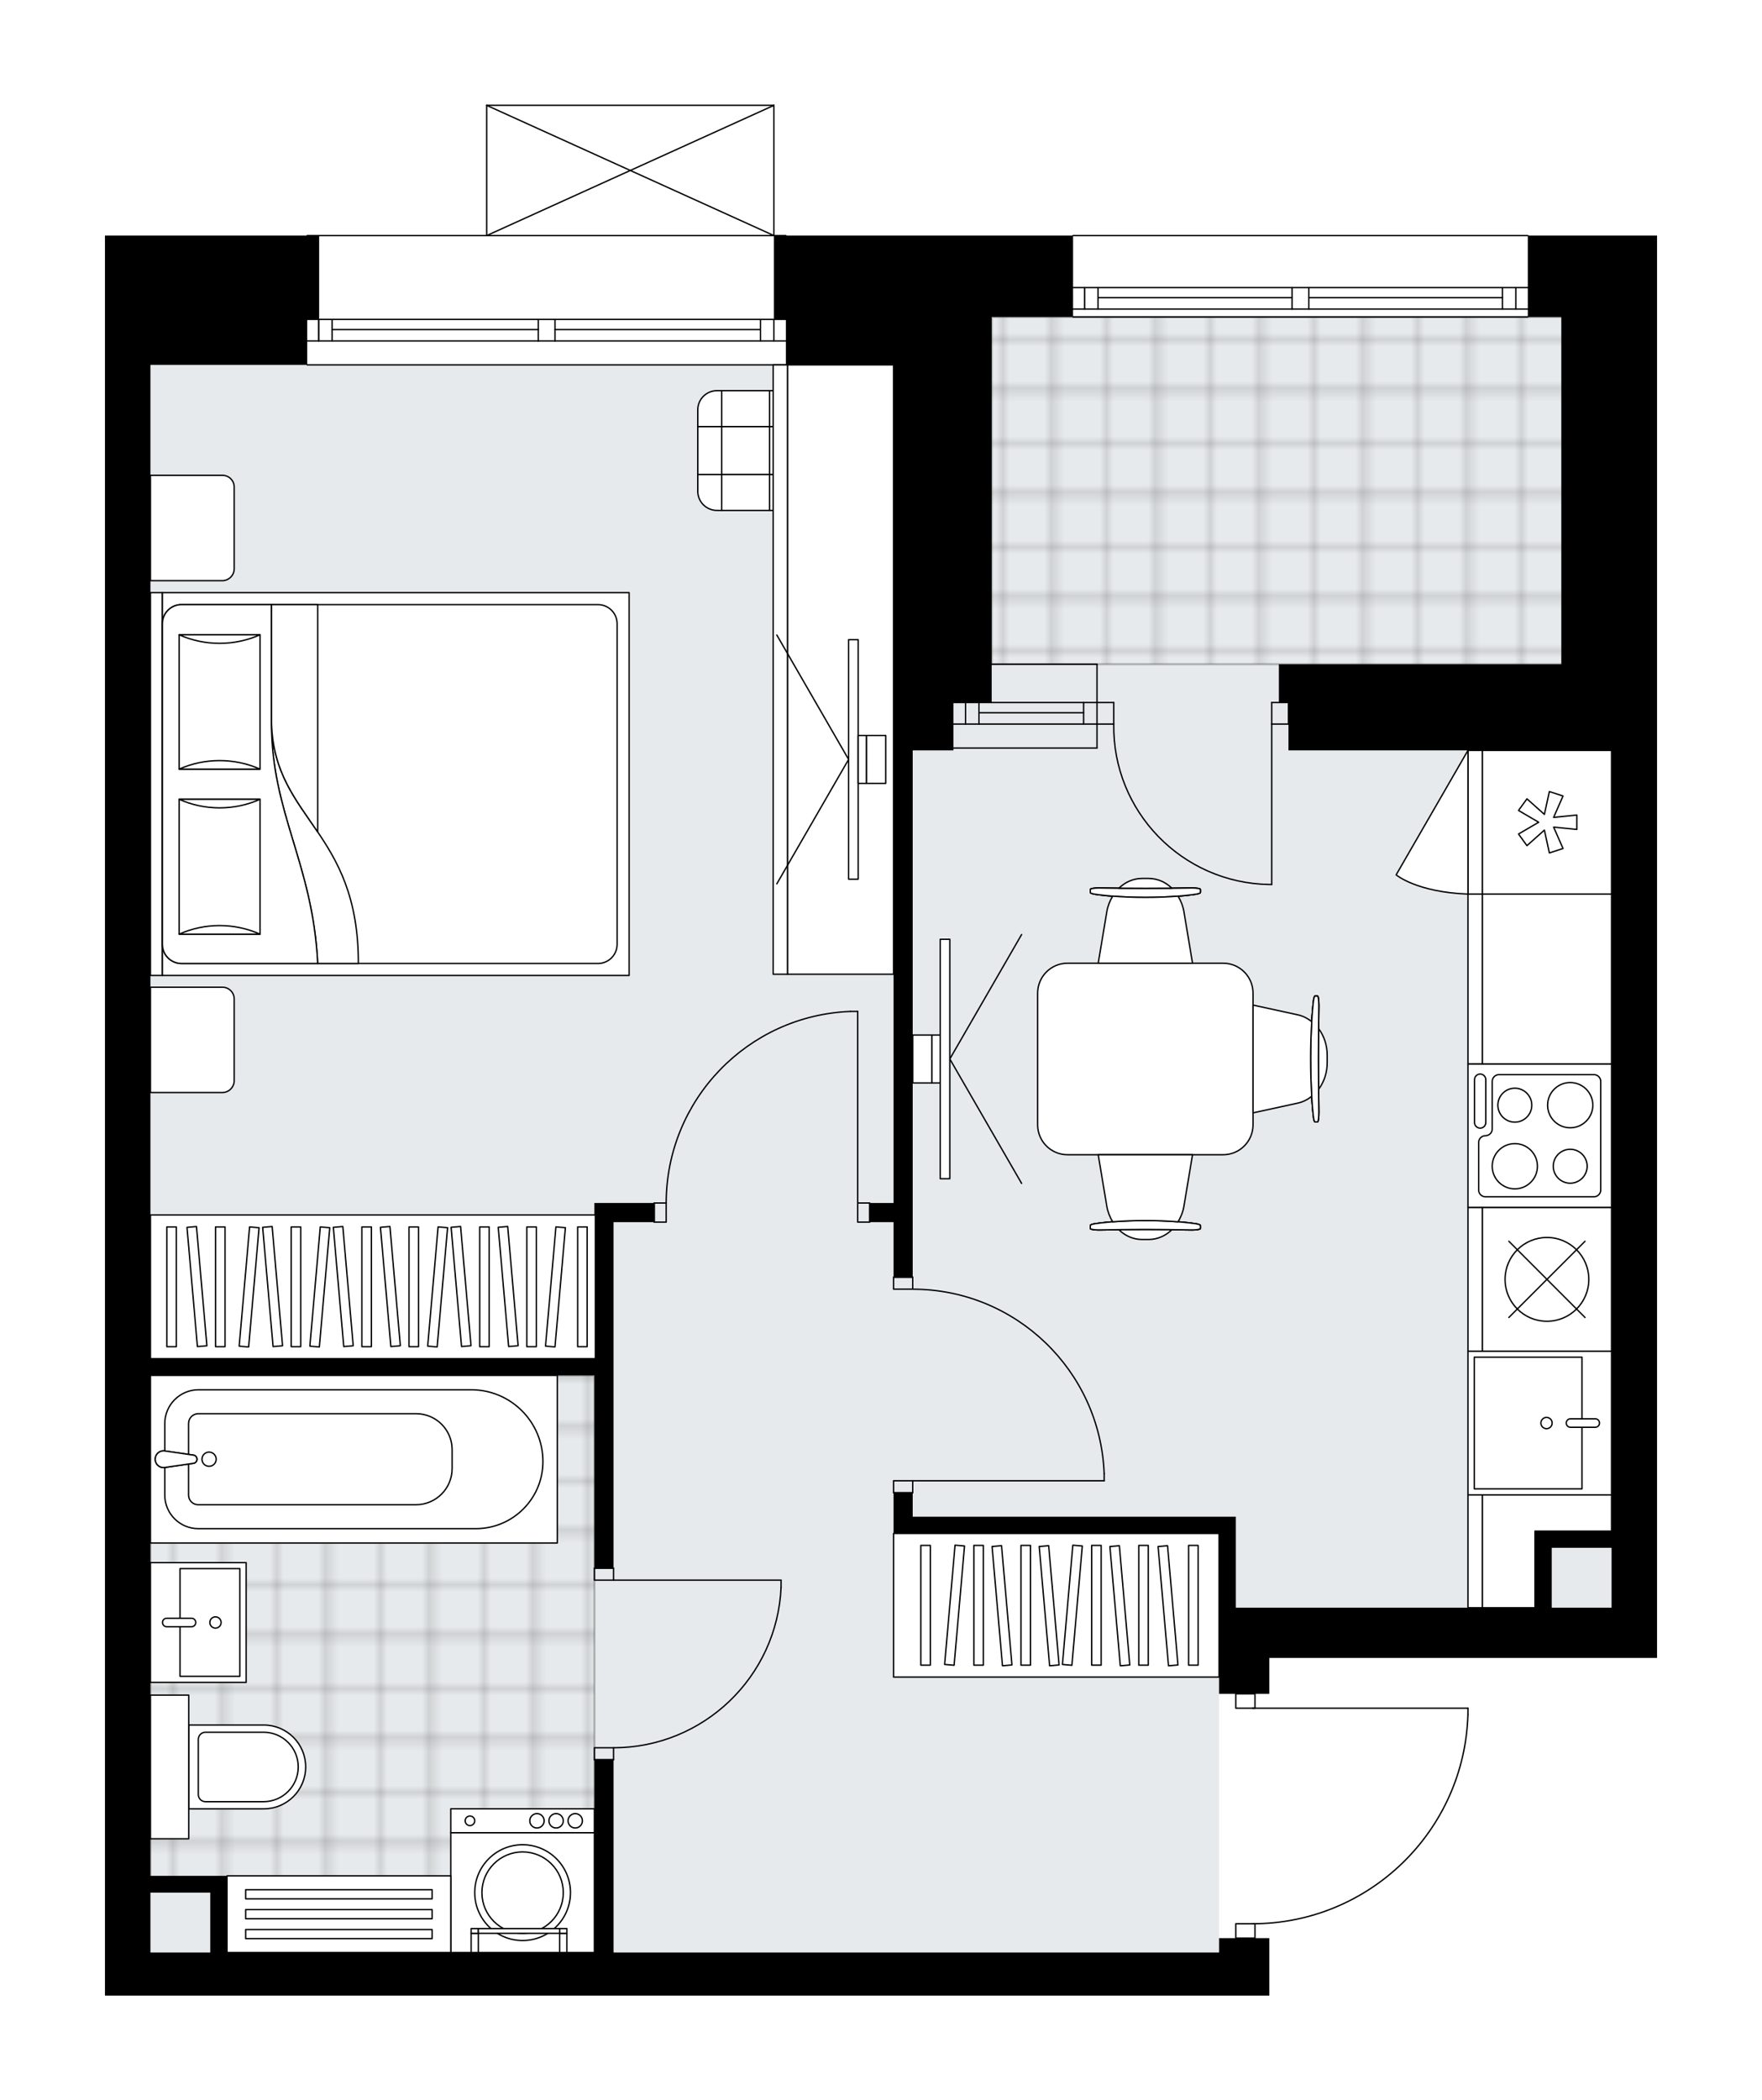 <svg xmlns="http://www.w3.org/2000/svg" xmlns:xlink="http://www.w3.org/1999/xlink" height="2000px" id="Layer_1" style="enable-background:new 0 0 1678.76 2000;" version="1.1" viewBox="0 0 1678.76 2000" width="1678.76px" x="0px" y="0px" xml:space="preserve">
<style type="text/css">
	.st0{fill:none;}
	.st1{opacity:0.25;fill:none;stroke:#000000;stroke-width:0.4;stroke-miterlimit:10;}
	.st2{fill:#FFFFFF;}
	.st3{fill:#E7EAEC;}
	
		.st4{fill:url(#SVGID_1_);stroke:#000000;stroke-width:2;stroke-linecap:round;stroke-linejoin:round;stroke-miterlimit:10;stroke-opacity:0.25;}
	
		.st5{fill:url(#SVGID_00000155107945191374335020000009520594968642529924_);stroke:#000000;stroke-width:2;stroke-linecap:round;stroke-linejoin:round;stroke-miterlimit:10;stroke-opacity:0.25;}
	.st6{fill:none;stroke:#000000;stroke-width:1.3;stroke-linecap:round;stroke-linejoin:round;stroke-miterlimit:10;}
	.st7{fill:#FFFFFF;stroke:#000000;stroke-width:1.3;stroke-linecap:round;stroke-linejoin:round;stroke-miterlimit:10;}
	.st8{font-family: 'Arial-BoldMT','Arial'; font-weight:bold;}
	.st9{font-size:119.515px;}
	.st10{font-size:101.128px;}
	.st11{font-family: 'ArialMT','Arial';}
	.st12{font-size:40px;}
</style>
<pattern height="14.57" id="New_Pattern_Swatch_2" patternUnits="userSpaceOnUse" style="overflow:visible;" viewBox="7.49 -22.06 14.57 14.57" width="14.57" x="-4238.98" y="-1809.44">
	<g>
		<rect class="st0" height="14.57" width="14.57" x="7.49" y="-22.06" />
		<g>
			<rect class="st1" height="7.29" width="7.29" x="14.77" y="-7.49" />
		</g>
		<g>
			<rect class="st1" height="7.29" width="7.29" x="0.2" y="-7.49" />
		</g>
		<g>
			<rect class="st1" height="7.29" width="7.29" x="22.06" y="-14.77" />
		</g>
		<g>
			<rect class="st1" height="7.29" width="7.29" x="7.49" y="-14.77" />
			<rect class="st1" height="7.29" width="7.29" x="14.77" y="-22.06" />
		</g>
		<g>
			<rect class="st1" height="7.29" width="7.29" x="0.2" y="-22.06" />
		</g>
		<g>
			<rect class="st1" height="7.29" width="7.29" x="22.06" y="-29.35" />
		</g>
		<g>
			<rect class="st1" height="7.29" width="7.29" x="7.49" y="-29.35" />
		</g>
	</g>
</pattern>
<path class="st2" d="M1578.76,224.33v79.81v43.33v285.03v82.09v816.34v47.89h-47.89h-321.52v34.2h-13.03v0v13.03  h202.27c0.36,0,0.65,0.29,0.65,0.65v5.98c0,0,0,0.01,0,0.01c0,0,0,0,0,0.01c-1.59,53.84-23.76,104.16-62.41,141.69  c-37.94,36.84-87.74,57.41-140.51,58.16v13.07h13.03v54.73h-47.89H935.72H100v-41.04V347.46v-43.33v-79.81h192.03  c0-0.36,0.29-0.65,0.65-0.65h170.37V100.32c0,0,0-0.01,0-0.01c0-0.04,0.01-0.07,0.02-0.11c0.01-0.05,0.01-0.1,0.03-0.15  c0,0,0,0,0-0.01c0.01-0.02,0.03-0.04,0.04-0.06c0.03-0.05,0.06-0.1,0.1-0.14c0.03-0.03,0.06-0.04,0.09-0.06  c0.04-0.02,0.07-0.05,0.11-0.07c0.05-0.02,0.1-0.02,0.16-0.03c0.03,0,0.05-0.02,0.08-0.02h0.02c0,0,0,0,0,0h273.59c0,0,0,0,0.01,0  h0.01c0.03,0,0.05,0.01,0.07,0.01c0.06,0.01,0.11,0.01,0.17,0.03c0.04,0.02,0.07,0.04,0.11,0.07c0.03,0.02,0.07,0.04,0.1,0.06  c0.04,0.04,0.07,0.09,0.1,0.14c0.01,0.02,0.03,0.04,0.04,0.06c0,0,0,0,0,0.01c0.02,0.04,0.02,0.1,0.03,0.15  c0.01,0.04,0.02,0.07,0.02,0.11c0,0,0,0.01,0,0.01v123.35h10.75c0.36,0,0.65,0.29,0.65,0.65h272.33c0-0.36,0.29-0.65,0.65-0.65  h433.25c0.36,0,0.65,0.29,0.65,0.65h31.27H1578.76z" id="background" />
<g id="floor">
	<polygon class="st3" points="1161.47,1530.92 1535.43,1530.92 1535.43,347.46 1535.43,301.86 944.84,301.86 944.84,347.46    143.32,347.46 143.32,1530.92 143.32,1859.28 1161.47,1859.28  " />
	<pattern id="SVGID_1_" patternTransform="matrix(6.588 0 0 6.588 19246.877 22768.32)" xlink:href="#New_Pattern_Swatch_2">
	</pattern>
	<polygon class="st4" points="204.89,1794.29 204.89,1859.28 566.32,1859.28 566.32,1309.74 143.32,1309.74 143.32,1794.29  " />
	
		<pattern id="SVGID_00000069382738626285886160000014671537607027069339_" patternTransform="matrix(6.588 0 0 6.588 19246.877 22768.32)" xlink:href="#New_Pattern_Swatch_2">
	</pattern>
	
		<polygon points="   1492.77,632.5 1492.77,301.86 944.84,301.86 944.84,632.5  " style="fill:url(#SVGID_00000069382738626285886160000014671537607027069339_);stroke:#000000;stroke-width:2;stroke-linecap:round;stroke-linejoin:round;stroke-miterlimit:10;stroke-opacity:0.25;" />
	<g id="LWPOLYLINE_00000078039228459288821450000001526444960722580358_">
		<rect class="st6" height="11.4" width="18.24" x="566.32" y="1493.3" />
	</g>
	<g id="LWPOLYLINE_00000076568441331467656210000008197450692783209875_">
		<rect class="st6" height="11.4" width="18.24" x="566.32" y="1664.32" />
	</g>
	<g id="LINE_00000176759260084816964130000007174250968106651292_">
		<line class="st6" x1="584.56" x2="566.32" y1="1493.3" y2="1493.3" />
	</g>
	<g id="LINE_00000114033463599987459720000013933749457955459773_">
		<line class="st6" x1="584.56" x2="566.32" y1="1675.72" y2="1675.72" />
	</g>
	<g id="LINE_00000054262024997106711320000005452839450391895708_">
		<line class="st6" x1="584.56" x2="744.18" y1="1504.7" y2="1504.7" />
	</g>
	<g id="ARC_00000087378890230627875100000000464104925990595246_">
		<path class="st6" d="M744.18,1511.54c-3.8,85.41-74.12,152.72-159.62,152.78" />
	</g>
	<g id="LINE_00000155837705606755472380000011957056218097395328_">
		<line class="st6" x1="744.18" x2="744.18" y1="1504.7" y2="1511.54" />
	</g>
	<g id="LWPOLYLINE_00000044868111447515703270000016689082989376918691_">
		<rect class="st6" height="11.4" width="18.24" x="851.35" y="1410.07" />
	</g>
	<g id="LWPOLYLINE_00000160171092104835450740000004236868541884656293_">
		<rect class="st6" height="11.4" width="18.24" x="851.35" y="1216.24" />
	</g>
	<g id="LINE_00000176018927549415859430000011985145072146271905_">
		<line class="st6" x1="869.59" x2="851.35" y1="1421.47" y2="1421.47" />
	</g>
	<g id="LINE_00000045613725561563397250000001571997743282581136_">
		<line class="st6" x1="869.59" x2="851.35" y1="1216.24" y2="1216.24" />
	</g>
	<g id="LINE_00000127035599021949176300000010751642995436171938_">
		<line class="st6" x1="869.59" x2="1052.01" y1="1410.07" y2="1410.07" />
	</g>
	<g id="LINE_00000161611814236199051140000014736402295816332193_">
		<line class="st6" x1="1052.01" x2="1052.01" y1="1403.23" y2="1410.07" />
	</g>
	<g id="ARC_00000053532476886523727790000014227996440260171914_">
		<path class="st6" d="M869.59,1227.65c98.09,0.05,178.62,77.57,182.42,175.58" />
	</g>
	<g id="LWPOLYLINE_00000150100278225580793840000018208364599254138530_">
		<rect class="st6" height="18.24" width="11.4" x="817.15" y="1145.56" />
	</g>
	<g id="LWPOLYLINE_00000114752056373404245070000005881329422040516755_">
		<rect class="st6" height="18.24" width="11.4" x="623.32" y="1145.56" />
	</g>
	<g id="LINE_00000031909270716080488010000017243659721572895415_">
		<line class="st6" x1="828.55" x2="828.55" y1="1145.56" y2="1163.8" />
	</g>
	<g id="LINE_00000157308205617998004860000018250292043083993002_">
		<line class="st6" x1="623.32" x2="623.32" y1="1145.56" y2="1163.8" />
	</g>
	<g id="LINE_00000072973345249312563470000006408333485441825449_">
		<line class="st6" x1="817.15" x2="817.15" y1="1145.56" y2="963.13" />
	</g>
	<g id="LINE_00000168811138731899003830000005633054865858206115_">
		<line class="st6" x1="810.3" x2="817.15" y1="963.13" y2="963.13" />
	</g>
	<g id="ARC_00000103256387786202328730000012515756924489529728_">
		<path class="st6" d="M634.72,1145.56c0.05-98.09,77.57-178.62,175.58-182.42" />
	</g>
	<g id="LWPOLYLINE_00000119110465207394047900000002135160121159603336_">
		<rect class="st6" height="13.68" width="18.24" x="1177.43" y="1831.92" />
	</g>
	<g id="LWPOLYLINE_00000137091923060247006390000011728116218273717134_">
		<rect class="st6" height="13.68" width="18.24" x="1177.43" y="1613.01" />
	</g>
	<g id="LWPOLYLINE_00000165950241723948870310000014217066178230662570_">
		<path class="st6" d="M1398.59,1632.67c-3.29,110.98-94.2,199.24-205.22,199.25" />
	</g>
	<g id="LINE_00000072237817029536271880000000138430761739504293_">
		<line class="st6" x1="1193.37" x2="1398.59" y1="1626.69" y2="1626.69" />
	</g>
	<g id="LINE_00000080927559221891022030000018092769559238114723_">
		<line class="st6" x1="1398.59" x2="1398.59" y1="1626.69" y2="1632.67" />
	</g>
	<g id="ARC_00000150806589707382013700000005669752268372342914_">
		<path class="st6" d="M1061.13,689.5c-1.24,83.12,65.13,151.52,148.26,152.76c0.75,0.01,1.49,0.02,2.24,0.02" />
	</g>
	<g id="LINE_00000024695503420286727300000018233527755487247763_">
		<line class="st6" x1="1211.63" x2="1211.63" y1="689.5" y2="842.28" />
	</g>
	<g id="LINE_00000049911374954564822580000016002722709431038375_">
		<line class="st6" x1="1045.17" x2="1061.13" y1="689.5" y2="689.5" />
	</g>
	<g id="LINE_00000175306092435406774050000013591633234962437037_">
		<line class="st6" x1="1061.13" x2="1061.13" y1="689.5" y2="668.98" />
	</g>
	<g id="LINE_00000143581290045271723960000006681804127256988576_">
		<line class="st6" x1="1061.13" x2="1045.17" y1="668.98" y2="668.98" />
	</g>
	<g id="LINE_00000170252326215864348460000004165732795365482885_">
		<line class="st6" x1="1227.59" x2="1211.63" y1="668.98" y2="668.98" />
	</g>
	<g id="LINE_00000002368111267883253050000004069716058065488558_">
		<line class="st6" x1="1211.63" x2="1211.63" y1="668.98" y2="689.5" />
	</g>
	<g id="LINE_00000006674537286609749280000000566574756524522368_">
		<line class="st6" x1="1211.63" x2="1227.59" y1="689.5" y2="689.5" />
	</g>
	<g id="LINE_00000106839060213302184900000001558382577024249007_">
		<line class="st6" x1="1227.59" x2="1227.59" y1="668.98" y2="689.5" />
	</g>
	<g id="LINE_00000000214307373507290040000011534046931357339791_">
		<line class="st6" x1="292.68" x2="748.74" y1="224.33" y2="224.33" />
	</g>
	<g id="LINE_00000135667603658602479010000010829003114381071803_">
		<line class="st6" x1="748.74" x2="528.8" y1="324.66" y2="324.66" />
	</g>
	<g id="LINE_00000026139431566490596430000016042401906267680183_">
		<line class="st6" x1="512.84" x2="292.68" y1="324.66" y2="324.66" />
	</g>
	<g id="LINE_00000122681737397493877410000000063368283763745699_">
		<line class="st6" x1="303.68" x2="303.68" y1="304.14" y2="324.66" />
	</g>
	<g id="LINE_00000021101400726451422450000014271479398723130554_">
		<line class="st6" x1="737.34" x2="737.34" y1="304.14" y2="324.66" />
	</g>
	<g id="LINE_00000047741308204536117910000011984317293827401362_">
		<line class="st6" x1="748.74" x2="528.8" y1="304.14" y2="304.14" />
	</g>
	<g id="LINE_00000044877275550659614090000002530664995184145042_">
		<line class="st6" x1="512.84" x2="292.68" y1="304.14" y2="304.14" />
	</g>
	<g id="LINE_00000138560547992945749450000003923788260829385097_">
		<line class="st6" x1="512.84" x2="316.45" y1="313.83" y2="313.83" />
	</g>
	<g id="LINE_00000100352183726193693980000013707728668114109849_">
		<line class="st6" x1="724.57" x2="528.8" y1="313.83" y2="313.83" />
	</g>
	<g id="LINE_00000034810737424466871060000003054912385664031679_">
		<line class="st6" x1="724.57" x2="724.57" y1="324.66" y2="304.14" />
	</g>
	<g id="LINE_00000139252624096003150370000018409311673535076489_">
		<line class="st6" x1="303.68" x2="303.68" y1="304.14" y2="324.66" />
	</g>
	<g id="LINE_00000085226748887917856250000004579597486564428932_">
		<line class="st6" x1="316.45" x2="316.45" y1="324.66" y2="304.14" />
	</g>
	<g id="LINE_00000008869092186872063480000013428115977118847137_">
		<line class="st6" x1="528.8" x2="528.8" y1="304.14" y2="324.66" />
	</g>
	<g id="LINE_00000096777516285436603670000018289927574586923705_">
		<line class="st6" x1="528.8" x2="512.84" y1="324.66" y2="324.66" />
	</g>
	<g id="LINE_00000057832859808677287080000015797254717016109972_">
		<line class="st6" x1="512.84" x2="512.84" y1="324.66" y2="304.14" />
	</g>
	<g id="LINE_00000128483689438295217210000013371573001459006608_">
		<line class="st6" x1="512.84" x2="528.8" y1="304.14" y2="304.14" />
	</g>
	<g id="LINE_00000084503985919862957550000010138052794591759538_">
		<line class="st6" x1="748.74" x2="292.68" y1="347.46" y2="347.46" />
	</g>
	<g id="LINE_00000067202242286332929170000006757486548716755381_">
		<line class="st6" x1="1022.37" x2="1455.62" y1="224.33" y2="224.33" />
	</g>
	<g id="LINE_00000106856039961371911500000002892091909437571765_">
		<line class="st6" x1="1455.62" x2="1247.02" y1="294.33" y2="294.33" />
	</g>
	<g id="LINE_00000159450623949277020820000006828402997959928724_">
		<line class="st6" x1="1231.06" x2="1022.37" y1="294.33" y2="294.33" />
	</g>
	<g id="LINE_00000038399725342846081840000009899041596576193439_">
		<line class="st6" x1="1033.36" x2="1033.36" y1="273.81" y2="294.33" />
	</g>
	<g id="LINE_00000101061472155917076960000006113851497857129143_">
		<line class="st6" x1="1444.22" x2="1444.22" y1="273.81" y2="294.33" />
	</g>
	<g id="LINE_00000170990431649017678970000000530202518210181011_">
		<line class="st6" x1="1455.62" x2="1247.02" y1="273.81" y2="273.81" />
	</g>
	<g id="LINE_00000034091112671207479680000002676908712257236157_">
		<line class="st6" x1="1231.06" x2="1022.37" y1="273.81" y2="273.81" />
	</g>
	<g id="LINE_00000125588900492159954540000010142337599759971229_">
		<line class="st6" x1="1231.06" x2="1046.13" y1="283.5" y2="283.5" />
	</g>
	<g id="LINE_00000003093231581709587120000015182569755038951357_">
		<line class="st6" x1="1431.45" x2="1247.02" y1="283.5" y2="283.5" />
	</g>
	<g id="LINE_00000002376457954176995200000008336091243015247762_">
		<line class="st6" x1="1431.45" x2="1431.45" y1="294.33" y2="273.81" />
	</g>
	<g id="LINE_00000067210601801400321790000015752837241056644012_">
		<line class="st6" x1="1033.36" x2="1033.36" y1="273.81" y2="294.33" />
	</g>
	<g id="LINE_00000113331020224279402870000004359814620674115491_">
		<line class="st6" x1="1046.13" x2="1046.13" y1="294.33" y2="273.81" />
	</g>
	<g id="LINE_00000022538025643108797790000002231067990905964468_">
		<line class="st6" x1="1247.02" x2="1247.02" y1="273.81" y2="294.33" />
	</g>
	<g id="LINE_00000150783068495514775450000009188943610193027213_">
		<line class="st6" x1="1247.02" x2="1231.06" y1="294.33" y2="294.33" />
	</g>
	<g id="LINE_00000067925671358586543090000011184805358789435039_">
		<line class="st6" x1="1231.06" x2="1231.06" y1="294.33" y2="273.81" />
	</g>
	<g id="LINE_00000093898916401968140640000017922656889733755583_">
		<line class="st6" x1="1231.06" x2="1247.02" y1="273.81" y2="273.81" />
	</g>
	<g id="LINE_00000112598911273713642410000000104562292396445333_">
		<line class="st6" x1="1455.62" x2="1022.37" y1="301.86" y2="301.86" />
	</g>
	<g id="LINE_00000067927232473570677550000006619448459668185733_">
		<line class="st6" x1="1045.17" x2="908.36" y1="689.5" y2="689.5" />
	</g>
	<g id="LINE_00000124840927322998201360000013565920833314717327_">
		<line class="st6" x1="1045.17" x2="908.36" y1="668.98" y2="668.98" />
	</g>
	<g id="LINE_00000083769843014785935530000010145480228794154681_">
		<line class="st6" x1="1032.4" x2="932.69" y1="678.68" y2="678.68" />
	</g>
	<g id="LINE_00000059286672618544439390000004991825937081940396_">
		<line class="st6" x1="919.92" x2="919.92" y1="689.5" y2="668.98" />
	</g>
	<g id="LINE_00000044866511576786375290000014503657504183239101_">
		<line class="st6" x1="1032.4" x2="1032.4" y1="689.5" y2="668.98" />
	</g>
	<g id="LINE_00000068663354151075352210000007134464865861790871_">
		<line class="st6" x1="1045.17" x2="908.36" y1="712.3" y2="712.3" />
	</g>
	<g id="LINE_00000142859533170305291210000008173235487379876777_">
		<line class="st6" x1="944.84" x2="1045.17" y1="632.49" y2="632.49" />
	</g>
	<g id="LINE_00000120530587179663486320000006216855781827980447_">
		<line class="st6" x1="932.69" x2="932.69" y1="689.52" y2="668.99" />
	</g>
	<g id="LINE_00000175308270368756482950000011326268280750666379_">
		<line class="st6" x1="1045.17" x2="1045.17" y1="712.3" y2="632.5" />
	</g>
	<g id="LINE_00000071527322884134910930000008204313607709166496_">
		<line class="st6" x1="463.7" x2="737.34" y1="100.32" y2="100.32" />
	</g>
	<g id="LINE_00000173144021932869430870000017549423003439910831_">
		<line class="st6" x1="737.34" x2="737.34" y1="100.32" y2="224.33" />
	</g>
	<g id="LINE_00000034072531973745494030000008188802514621562786_">
		<line class="st6" x1="463.7" x2="463.7" y1="224.33" y2="100.32" />
	</g>
	<g id="LWPOLYLINE_00000173858312921000799640000002958770005282563241_">
		<line class="st6" x1="737.34" x2="463.7" y1="224.33" y2="100.32" />
	</g>
	<g id="LWPOLYLINE_00000083795060931312587910000005159037326344536737_">
		<line class="st6" x1="463.7" x2="737.34" y1="224.33" y2="100.32" />
	</g>
	<path d="M1487.55,224.33h-31.92v77.53h31.92v2.28v43.33v285.03h-259.95h-9.12v36.48h9.12v45.61h307.84v743.37h-57.01h-15.96v72.97   h-285.03v-86.65h-15.96H869.59v-22.8h-18.24v22.8v15.96h310.12v70.69v47.89v34.2h47.89v-34.2h321.52h47.89v-47.89V714.58v-82.09   V347.46v-43.33v-79.81H1487.55z M1530.87,1530.92h-52.45v-57.01h57.01v57.01H1530.87z" />
	<polygon points="748.74,347.46 851.35,347.46 851.35,668.98 851.35,714.58 851.35,1145.56 828.55,1145.56 828.55,1163.8    851.35,1163.8 851.35,1216.24 869.59,1216.24 869.59,714.58 908.36,714.58 908.36,668.98 944.84,668.98 944.84,301.85    1022.37,301.85 1022.37,224.33 737.34,224.33 737.34,301.85 737.34,304.14 748.74,304.14  " />
	<path d="M1161.47,1859.28H935.72H584.56v-183.56h-18.24v183.56H216.29v-57.01v-15.96h-72.97v-476.58h422.99v183.56h18.24v-329.5   h38.76v-18.24h-38.76h-18.24v148.22H143.33V347.46h149.36v-43.33h11.4v-79.81H100v79.81v43.33v1511.82v41.04h835.72h225.75h47.89   v-54.73h-47.89V1859.28z M143.33,1859.28v-57.01h57.01v57.01H143.33z" />
</g>
<g id="mebel">
	<g>
		
			<rect class="st7" height="22.8" transform="matrix(-1 -1.224647e-16 1.224647e-16 -1 995.814 3467.731)" width="136.82" x="429.5" y="1722.46" />
		
			<rect class="st7" height="114.01" transform="matrix(-1 -1.224647e-16 1.224647e-16 -1 995.814 3604.547)" width="136.82" x="429.5" y="1745.27" />
		<g id="CIRCLE_00000163052021306912269440000002803542310063465147_">
			<circle class="st7" cx="497.91" cy="1802.27" r="45.61" />
		</g>
		<g id="CIRCLE_00000056389321101736712840000015148279767786080415_">
			<circle class="st7" cx="497.91" cy="1802.27" r="38.76" />
		</g>
		<g id="CIRCLE_00000010993956712943992550000000026989955063135919_">
			<circle class="st7" cx="447.74" cy="1733.87" r="4.56" />
		</g>
		<g id="CIRCLE_00000097466415774311300230000009924895782954345350_">
			<circle class="st7" cx="511.59" cy="1733.87" r="6.84" />
		</g>
		<g id="CIRCLE_00000095307482494678977300000010906386575674723747_">
			<circle class="st7" cx="529.83" cy="1733.87" r="6.84" />
		</g>
		<g id="CIRCLE_00000087399215975094658040000005793974073336731790_">
			<circle class="st7" cx="548.07" cy="1733.87" r="6.84" />
		</g>
	</g>
	<g>
		
			<rect class="st7" height="91.21" transform="matrix(-4.492336e-11 1 -1 -4.492336e-11 1733.974 1356.113)" width="114.02" x="131.92" y="1499.44" />
		
			<rect class="st7" height="57.01" transform="matrix(-4.484875e-11 1 -1 -4.484875e-11 1745.049 1344.991)" width="102.61" x="148.72" y="1516.52" />
		<path class="st7" d="M186.51,1545.02L186.51,1545.02c0-2.23-1.81-4.03-4.03-4.03h-23.64c-2.23,0-4.03,1.81-4.03,4.03l0,0    c0,2.23,1.81,4.03,4.03,4.03h23.64C184.7,1549.05,186.51,1547.25,186.51,1545.02z" />
		<circle class="st7" cx="205.29" cy="1545.02" r="5.36" />
	</g>
	<g>
		
			<rect class="st7" height="387.65" transform="matrix(1.346985e-10 -1 1 1.346985e-10 -1052.397 1726.693)" width="159.62" x="257.34" y="1195.72" />
		<g id="ARC_00000053531209426002352720000001754193313256459148_">
			<path class="st7" d="M156.99,1397.42c-0.76,0.11-1.54,0.11-2.3,0c-4.35-0.63-7.36-4.68-6.73-9.02s4.67-7.36,9.02-6.73l27.84,4.06     c1.29,0.38,2.29,1.39,2.68,2.68c0.63,2.11-0.57,4.32-2.68,4.95L156.99,1397.42z" />
		</g>
		<path class="st7" d="M157.01,1355.57v26.1l27.83,4.06c1.29,0.38,2.29,1.39,2.68,2.68c0.63,2.11-0.57,4.32-2.68,4.95l-27.83,4.06    v26.33c0,17.63,14.29,31.92,31.92,31.92h264.46c35.29,0,63.9-28.61,63.9-63.9c0-37.75-30.61-68.36-68.36-68.36H189.16    C171.4,1323.42,157.01,1337.81,157.01,1355.57z" />
		<path class="st7" d="M179.65,1355.5v29.47l5.19,0.76c1.29,0.38,2.29,1.39,2.68,2.68c0.63,2.11-0.57,4.32-2.68,4.95l-5.19,0.76    v29.63c0,5.04,4.08,9.12,9.12,9.12h207.56c19.01,0,34.42-15.41,34.42-34.42v-18.03c0-18.89-15.31-34.2-34.2-34.2H188.93    C183.8,1346.22,179.65,1350.37,179.65,1355.5z" />
		<g id="ARC_00000080885398434888654800000012002640087692333440_">
			<path class="st7" d="M156.99,1397.42c-0.76,0.11-1.54,0.11-2.3,0c-4.35-0.63-7.36-4.68-6.73-9.02s4.67-7.36,9.02-6.73l27.84,4.06     c1.29,0.38,2.29,1.39,2.68,2.68c0.63,2.11-0.57,4.32-2.68,4.95L156.99,1397.42z" />
		</g>
		<circle class="st7" cx="199.19" cy="1389.54" r="6.77" />
	</g>
	<g>
		<path class="st7" d="M291.24,1682.59L291.24,1682.59c0-22.04-17.87-39.9-39.9-39.9h-71.53v79.81h71.53    C273.37,1722.49,291.24,1704.63,291.24,1682.59z" />
		
			<rect class="st7" height="36.48" transform="matrix(8.947580e-11 1 -1 8.947580e-11 1844.157 1521.022)" width="136.82" x="93.16" y="1664.35" />
		<path class="st7" d="M284.16,1682.59L284.16,1682.59c0-18.26-14.8-33.06-33.06-33.06h-55.33c-3.78,0-6.84,3.06-6.84,6.84v52.45    c0,3.78,3.06,6.84,6.84,6.84h55.33C269.36,1715.65,284.16,1700.85,284.16,1682.59z" />
	</g>
	<g>
		
			<rect class="st7" height="18.24" transform="matrix(-1 -4.546953e-11 4.546953e-11 -1 1073.344 3700.319)" width="6.84" x="533.25" y="1841.04" />
		
			<rect class="st7" height="4.56" transform="matrix(-1 -4.546953e-11 4.546953e-11 -1 1073.344 3677.516)" width="6.84" x="533.25" y="1836.48" />
		
			<rect class="st7" height="18.24" transform="matrix(-1 -4.387391e-11 4.387391e-11 -1 904.604 3700.319)" width="6.84" x="448.88" y="1841.04" />
		
			<rect class="st7" height="4.56" transform="matrix(-1 -4.387391e-11 4.387391e-11 -1 904.604 3677.516)" width="6.84" x="448.88" y="1836.48" />
		<rect class="st7" height="4.56" width="77.53" x="455.72" y="1836.48" />
	</g>
	<g>
		
			<rect class="st7" height="136.82" transform="matrix(-4.496155e-11 1 -1 -4.496155e-11 2822.146 -111.898)" width="136.83" x="1398.61" y="1286.72" />
		
			<rect class="st7" height="102.61" transform="matrix(-4.472974e-11 1 -1 -4.472974e-11 2811.025 -100.823)" width="125.41" x="1393.22" y="1303.79" />
		<path class="st7" d="M1492.25,1355.1L1492.25,1355.1c0-2.23,1.81-4.03,4.03-4.03h23.64c2.23,0,4.03,1.81,4.03,4.03l0,0    c0,2.23-1.81,4.03-4.03,4.03h-23.64C1494.05,1359.13,1492.25,1357.33,1492.25,1355.1z" />
		<circle class="st7" cx="1473.47" cy="1355.1" r="5.36" />
	</g>
	<g>
		
			<rect class="st7" height="136.82" transform="matrix(-4.495089e-11 1 -1 -4.495089e-11 2548.509 -385.536)" width="136.82" x="1398.61" y="1013.08" />
		<path class="st7" d="M1518.64,1023.34h-90.45c-3.57,0-6.46,2.89-6.46,6.46v45.23c0,3.57-2.89,6.46-6.46,6.46l0,0    c-3.57,0-6.46,2.89-6.46,6.46v45.23c0,3.57,2.89,6.46,6.46,6.46h103.37c3.57,0,6.46-2.89,6.46-6.46V1029.8    C1525.11,1026.23,1522.21,1023.34,1518.64,1023.34z" />
		<path class="st7" d="M1404.86,1068.91v-40.76c0-2.97,2.41-5.38,5.38-5.38l0,0c2.97,0,5.38,2.41,5.38,5.38v40.76    c0,2.97-2.41,5.38-5.38,5.38l0,0C1407.27,1074.3,1404.86,1071.89,1404.86,1068.91z" />
		<circle class="st7" cx="1496.03" cy="1052.41" r="21.54" />
		<circle class="st7" cx="1443.27" cy="1110.56" r="21.54" />
		<circle class="st7" cx="1443.27" cy="1052.41" r="16.15" />
		<circle class="st7" cx="1496.03" cy="1110.56" r="16.15" />
	</g>
	<g>
		
			<rect class="st7" height="123.13" transform="matrix(-4.503083e-11 1 -1 -4.503083e-11 2692.166 -255.56)" width="136.82" x="1405.46" y="1156.74" />
		
			<rect class="st7" height="13.68" transform="matrix(-4.503083e-11 1 -1 -4.503083e-11 2623.758 -187.152)" width="136.82" x="1337.05" y="1211.46" />
		<circle class="st7" cx="1473.86" cy="1218.3" r="39.9" />
		<line class="st7" x1="1510.14" x2="1437.58" y1="1254.58" y2="1182.02" />
		<line class="st7" x1="1437.58" x2="1510.14" y1="1254.58" y2="1182.02" />
	</g>
	<g>
		
			<rect class="st7" height="123.13" transform="matrix(-4.495087e-11 -1 1 -4.495087e-11 690.871 2256.856)" width="136.82" x="1405.46" y="721.43" />
		
			<rect class="st7" height="13.68" transform="matrix(-4.495087e-11 -1 1 -4.495087e-11 622.462 2188.448)" width="136.82" x="1337.05" y="776.15" />
		<polygon class="st7" points="1480.23,787.62 1502.37,789.83 1502.37,776.15 1480.23,778.37 1489.18,758 1476.17,753.77     1471.43,775.51 1454.82,760.7 1446.78,771.77 1465.99,782.99 1446.78,794.21 1454.82,805.28 1471.43,790.48 1476.17,812.21     1489.18,807.99   " />
		<path class="st7" d="M1398.61,714.58l-68.41,118.49c0,0,19.26,16.51,68.41,18.33V714.58z" />
	</g>
	<g>
		<path class="st7" d="M223.13,463.81v77.74c0,6.3-5.1,11.4-11.4,11.4h-68.41V452.62h68.62    C218.13,452.62,223.13,457.63,223.13,463.81z" />
		<path class="st7" d="M223.13,951.27v77.74c0,6.3-5.1,11.4-11.4,11.4h-68.41V940.08h68.62    C218.13,940.08,223.13,945.09,223.13,951.27z" />
		<g>
			
				<rect class="st7" height="11.4" transform="matrix(3.143253e-10 1 -1 3.143253e-10 895.645 597.593)" width="364.53" x="-33.24" y="740.92" />
			
				<rect class="st7" height="444.65" transform="matrix(3.142906e-10 1 -1 3.142906e-10 1123.672 369.566)" width="364.53" x="194.79" y="524.29" />
			<path class="st7" d="M154.73,594v305.24c0,10.07,8.17,18.24,18.24,18.24h396.77c10.07,0,18.24-8.17,18.24-18.24V594     c0-10.07-8.17-18.24-18.24-18.24H172.97C162.89,575.75,154.73,583.92,154.73,594z" />
			<path class="st7" d="M302.67,917.48c-4.67-95.34-43.96-142.59-43.99-228.44c3.11,91.86,82.93,101.67,82.76,228.44L302.67,917.48z     " />
			<g>
				<path class="st7" d="M302.67,917.48c-4.67-95.34-43.96-142.59-43.99-228.44l0-113.29h-85.72c-10.07,0-18.24,8.17-18.24,18.24      v305.24c0,10.07,8.17,18.24,18.24,18.24L302.67,917.48L302.67,917.48z" />
			</g>
			
				<rect class="st7" height="77" transform="matrix(3.142480e-10 1 -1 3.142480e-10 877.671 459.224)" width="127.92" x="145.26" y="629.95" />
			<path class="st7" d="M247.72,732.41c-24.19-10.83-52.81-10.83-77,0H247.72z" />
			<path class="st7" d="M170.72,604.49c24.19,10.83,52.81,10.83,77,0L170.72,604.49z" />
			
				<rect class="st7" height="77" transform="matrix(3.144434e-10 1 -1 3.144434e-10 1034.572 616.125)" width="128.42" x="145.02" y="786.85" />
			<path class="st7" d="M247.72,889.56c-24.19-10.88-52.81-10.88-77,0H247.72z" />
			<path class="st7" d="M170.72,761.14c24.19,10.88,52.81,10.88,77,0H170.72z" />
			<g>
				<path class="st7" d="M258.68,689.04V575.75h43.99v216.46C281.92,761.54,260.27,736.01,258.68,689.04z" />
			</g>
		</g>
	</g>
	<g>
		
			<rect class="st7" height="423.91" transform="matrix(-1.485196e-10 1 -1 -1.485196e-10 1580.647 870.083)" width="136.82" x="286.87" y="1013.41" />
		<g>
			
				<rect class="st7" height="9.06" transform="matrix(-1.348763e-10 1 -1 -1.348763e-10 1731.81 718.92)" width="114.01" x="449.44" y="1220.83" />
			
				<rect class="st7" height="9.06" transform="matrix(-1.349083e-10 1 -1 -1.349083e-10 1780.264 670.466)" width="114.01" x="497.89" y="1220.83" />
			
				<rect class="st7" height="9.06" transform="matrix(-1.351632e-10 1 -1 -1.351632e-10 1686.914 763.816)" width="114.01" x="404.54" y="1220.83" />
			
				<rect class="st7" height="9.06" transform="matrix(-1.348923e-10 1 -1 -1.348923e-10 1619.571 831.159)" width="114.01" x="337.2" y="1220.83" />
			
				<rect class="st7" height="9.06" transform="matrix(-1.347173e-10 1 -1 -1.347173e-10 1574.675 876.055)" width="114.01" x="292.3" y="1220.83" />
			
				<rect class="st7" height="9.06" transform="matrix(-1.347173e-10 1 -1 -1.347173e-10 1507.332 943.398)" width="114.01" x="224.96" y="1220.83" />
			
				<rect class="st7" height="9.06" transform="matrix(-0.087 0.996 -0.996 -0.087 1795.691 805.283)" width="114.01" x="471.89" y="1220.83" />
			
				<rect class="st7" height="9.06" transform="matrix(-0.087 0.996 -0.996 -0.087 1673.67 917.095)" width="114.01" x="359.65" y="1220.83" />
			
				<rect class="st7" height="9.06" transform="matrix(-0.087 0.996 -0.996 -0.087 1551.649 1028.906)" width="114.01" x="247.41" y="1220.83" />
			
				<rect class="st7" height="9.06" transform="matrix(0.087 0.996 -0.996 0.087 1662.516 636.412)" width="114.01" x="426.99" y="1220.83" />
			
				<rect class="st7" height="9.06" transform="matrix(0.087 0.996 -0.996 0.087 1621.533 681.137)" width="114.01" x="382.09" y="1220.83" />
			
				<rect class="st7" height="9.06" transform="matrix(0.087 0.996 -0.996 0.087 1560.059 748.224)" width="114.01" x="314.75" y="1220.83" />
			
				<rect class="st7" height="9.06" transform="matrix(0.087 0.996 -0.996 0.087 1519.077 792.949)" width="114.01" x="269.86" y="1220.83" />
			
				<rect class="st7" height="9.06" transform="matrix(-0.087 0.996 -0.996 -0.087 1478.436 1095.993)" width="114.01" x="180.06" y="1220.83" />
			
				<rect class="st7" height="9.06" transform="matrix(0.087 0.996 -0.996 0.087 1457.603 860.036)" width="114.01" x="202.51" y="1220.83" />
			
				<rect class="st7" height="9.06" transform="matrix(-1.349083e-10 1 -1 -1.349083e-10 1435.241 1015.489)" width="114.01" x="152.87" y="1220.83" />
			
				<rect class="st7" height="9.06" transform="matrix(-1.348923e-10 1 -1 -1.348923e-10 1388.833 1061.897)" width="114.01" x="106.46" y="1220.83" />
			
				<rect class="st7" height="9.06" transform="matrix(0.087 0.996 -0.996 0.087 1391.795 931.853)" width="114.01" x="130.42" y="1220.83" />
		</g>
	</g>
	<g>
		<path class="st7" d="M1017.12,1099.61h148.22c15.74,0,28.5-12.76,28.5-28.5V945.72c0-15.74-12.76-28.5-28.5-28.5h-148.22    c-15.74,0-28.5,12.76-28.5,28.5v125.39C988.62,1086.85,1001.38,1099.61,1017.12,1099.61z" />
		<g>
			<g id="LINE_00000136407153296190936530000012406322791502801309_">
				<path class="st7" d="M1043.85,851.61c27.6,3.96,67.22,3.96,94.82,0c3.19-0.46,5.04-1.14,5.04-1.87v-0.18v-2.57      c0-0.78-3.57-1.4-7.98-1.4c-29.57,0.54-59.36,0.54-88.93,0c-4.41,0-7.98,0.63-7.98,1.4v2.57v0.18      C1038.81,850.47,1040.66,851.15,1043.85,851.61z" />
			</g>
			<g id="LINE_00000059300328675796444270000003656245018482567864_">
				<path class="st7" d="M1043.85,851.61c27.6,3.96,67.22,3.96,94.82,0c3.19-0.46,5.04-1.14,5.04-1.87v-0.18v-2.57      c0-0.78-3.57-1.4-7.98-1.4c-29.57,0.54-59.36,0.54-88.93,0c-4.41,0-7.98,0.63-7.98,1.4v2.57v0.18      C1038.81,850.47,1040.66,851.15,1043.85,851.61z" />
			</g>
			<g id="LINE_00000168077778258679476540000009711549378497417354_">
				<path class="st7" d="M1043.85,851.61c27.6,3.96,67.22,3.96,94.82,0c3.19-0.46,5.04-1.14,5.04-1.87v-0.18v-2.57      c0-0.78-3.57-1.4-7.98-1.4c-29.57,0.54-59.36,0.54-88.93,0c-4.41,0-7.98,0.63-7.98,1.4v2.57v0.18      C1038.81,850.47,1040.66,851.15,1043.85,851.61z" />
			</g>
			<path class="st7" d="M1066.06,845.76c6-5.79,13.72-9.25,22.06-9.25h6.29c8.34,0,16.06,3.46,22.06,9.25     C1099.66,845.93,1082.86,845.93,1066.06,845.76z" />
			<path class="st7" d="M1046.34,917.22l8.18-48.96c0.92-5.53,2.94-10.52,5.62-14.91c19.79,1.59,42.46,1.59,62.25,0     c2.68,4.39,4.69,9.38,5.62,14.91l8.18,48.96H1046.34z" />
		</g>
		<g>
			<g id="LINE_00000156586836942353462180000001995505847037304199_">
				<path class="st7" d="M1251.28,954.26c-3.47,31.53-3.47,76.78,0,108.31c0.4,3.64,1,5.75,1.63,5.75h0.16h2.25      c0.68,0,1.23-4.08,1.23-9.12c-0.47-33.77-0.47-67.81,0-101.58c0-5.03-0.55-9.12-1.23-9.12h-2.25h-0.16      C1252.28,948.51,1251.68,950.62,1251.28,954.26z" />
			</g>
			<g id="LINE_00000083800247684834072110000016213161113971877775_">
				<path class="st7" d="M1251.28,954.26c-3.47,31.53-3.47,76.78,0,108.31c0.4,3.64,1,5.75,1.63,5.75h0.16h2.25      c0.68,0,1.23-4.08,1.23-9.12c-0.47-33.77-0.47-67.81,0-101.58c0-5.03-0.55-9.12-1.23-9.12h-2.25h-0.16      C1252.28,948.51,1251.68,950.62,1251.28,954.26z" />
			</g>
			<g id="LINE_00000150086874066613022710000001213914530895554212_">
				<path class="st7" d="M1251.28,954.26c-3.47,31.53-3.47,76.78,0,108.31c0.4,3.64,1,5.75,1.63,5.75h0.16h2.25      c0.68,0,1.23-4.08,1.23-9.12c-0.47-33.77-0.47-67.81,0-101.58c0-5.03-0.55-9.12-1.23-9.12h-2.25h-0.16      C1252.28,948.51,1251.68,950.62,1251.28,954.26z" />
			</g>
			<path class="st7" d="M1256.4,979.63c5.07,6.86,8.1,15.68,8.1,25.2v7.18c0,9.52-3.03,18.34-8.1,25.2     C1256.25,1018.01,1256.25,998.82,1256.4,979.63z" />
			<path class="st7" d="M1193.84,957.1l42.87,9.34c4.84,1.06,9.21,3.36,13.06,6.42c-1.4,22.6-1.4,48.5,0,71.1     c-3.84,3.06-8.21,5.36-13.06,6.42l-42.87,9.34V957.1z" />
		</g>
		<g>
			<g id="LINE_00000145042415833110282650000018150613487574872704_">
				<path class="st7" d="M1138.67,1165.22c-27.6-3.96-67.22-3.96-94.82,0c-3.19,0.46-5.04,1.14-5.04,1.87v0.18v2.57      c0,0.78,3.57,1.4,7.98,1.4c29.57-0.53,59.36-0.53,88.93,0c4.41,0,7.98-0.63,7.98-1.4v-2.57v-0.18      C1143.71,1166.36,1141.86,1165.68,1138.67,1165.22z" />
			</g>
			<g id="LINE_00000086686831219460950120000016181598935930252453_">
				<path class="st7" d="M1138.67,1165.22c-27.6-3.96-67.22-3.96-94.82,0c-3.19,0.46-5.04,1.14-5.04,1.87v0.18v2.57      c0,0.78,3.57,1.4,7.98,1.4c29.57-0.53,59.36-0.53,88.93,0c4.41,0,7.98-0.63,7.98-1.4v-2.57v-0.18      C1143.71,1166.36,1141.86,1165.68,1138.67,1165.22z" />
			</g>
			<g id="LINE_00000096034573775274298700000000396303527892387004_">
				<path class="st7" d="M1138.67,1165.22c-27.6-3.96-67.22-3.96-94.82,0c-3.19,0.46-5.04,1.14-5.04,1.87v0.18v2.57      c0,0.78,3.57,1.4,7.98,1.4c29.57-0.53,59.36-0.53,88.93,0c4.41,0,7.98-0.63,7.98-1.4v-2.57v-0.18      C1143.71,1166.36,1141.86,1165.68,1138.67,1165.22z" />
			</g>
			<path class="st7" d="M1116.46,1171.07c-6,5.79-13.72,9.25-22.06,9.25h-6.29c-8.34,0-16.06-3.46-22.06-9.25     C1082.86,1170.9,1099.66,1170.9,1116.46,1171.07z" />
			<path class="st7" d="M1136.18,1099.61l-8.18,48.96c-0.92,5.53-2.94,10.52-5.62,14.91c-19.79-1.59-42.46-1.59-62.25,0     c-2.68-4.39-4.69-9.38-5.62-14.91l-8.18-48.96H1136.18z" />
		</g>
	</g>
	<g>
		
			<rect class="st7" height="310.12" transform="matrix(1.084617e-10 -1 1 1.084617e-10 -522.234 2535.049)" width="136.82" x="938" y="1373.58" />
		<g>
			
				<rect class="st7" height="9.06" transform="matrix(1.347172e-10 -1 1 1.347172e-10 -596.266 2461.016)" width="114.01" x="875.37" y="1524.11" />
			
				<rect class="st7" height="9.06" transform="matrix(1.347332e-10 -1 1 1.347332e-10 -646.797 2410.486)" width="114.01" x="824.84" y="1524.11" />
			
				<rect class="st7" height="9.06" transform="matrix(1.347971e-10 -1 1 1.347971e-10 -551.371 2505.911)" width="114.01" x="920.26" y="1524.11" />
			
				<rect class="st7" height="9.06" transform="matrix(1.347332e-10 -1 1 1.347332e-10 -484.028 2573.255)" width="114.01" x="987.61" y="1524.11" />
			
				<rect class="st7" height="9.06" transform="matrix(1.347172e-10 -1 1 1.347172e-10 -439.132 2618.15)" width="114.01" x="1032.5" y="1524.11" />
			
				<rect class="st7" height="9.06" transform="matrix(1.347172e-10 -1 1 1.347172e-10 -391.666 2665.616)" width="114.01" x="1079.97" y="1524.11" />
			
				<rect class="st7" height="9.06" transform="matrix(0.087 -0.996 0.996 0.087 -692.203 2301.876)" width="114.01" x="852.92" y="1524.11" />
			
				<rect class="st7" height="9.06" transform="matrix(0.087 -0.996 0.996 0.087 -589.746 2413.687)" width="114.01" x="965.16" y="1524.11" />
			
				<rect class="st7" height="9.06" transform="matrix(-0.087 -0.996 0.996 -0.087 -484.784 2613.06)" width="114.01" x="897.82" y="1524.11" />
			
				<rect class="st7" height="9.06" transform="matrix(-0.087 -0.996 0.996 -0.087 -435.975 2657.785)" width="114.01" x="942.71" y="1524.11" />
			
				<rect class="st7" height="9.06" transform="matrix(-0.087 -0.996 0.996 -0.087 -362.763 2724.872)" width="114.01" x="1010.05" y="1524.11" />
			
				<rect class="st7" height="9.06" transform="matrix(-0.087 -0.996 0.996 -0.087 -312.858 2770.601)" width="114.01" x="1055.96" y="1524.11" />
		</g>
	</g>
	<g>
		<g>
			
				<rect class="st7" height="45.61" transform="matrix(-3.987309e-13 -1 1 -3.987309e-13 281.388 1139.45)" width="45.61" x="687.62" y="406.23" />
			
				<rect class="st7" height="22.8" transform="matrix(6.123234e-17 -1 1 6.123234e-17 247.184 1105.246)" width="45.61" x="653.41" y="417.63" />
			
				<rect class="st7" height="22.8" transform="matrix(-3.987309e-13 -1 1 -3.987309e-13 315.592 1173.654)" width="45.61" x="721.82" y="417.63" />
			
				<rect class="st7" height="45.61" transform="matrix(-5.322026e-13 1 -1 -5.322026e-13 1099.546 -321.293)" width="34.2" x="693.32" y="366.32" />
			<path class="st7" d="M664.81,406.23v-15.96c0-10.07,8.17-18.24,18.24-18.24h4.56v34.2H664.81z" />
			<path class="st7" d="M733.22,406.23v-34.2h4.56c10.07,0,18.24,8.17,18.24,18.24v15.96H733.22z" />
			
				<rect class="st7" height="45.61" transform="matrix(-1.836970e-16 1 -1 -1.836970e-16 1179.355 -241.483)" width="34.2" x="693.32" y="446.13" />
			<path class="st7" d="M664.81,467.8v-15.96h22.8v34.2h-4.56C672.98,486.04,664.81,477.87,664.81,467.8z" />
			<path class="st7" d="M733.22,486.04v-34.2h22.8v15.96c0,10.07-8.17,18.24-18.24,18.24H733.22z" />
		</g>
		<g>
			<g>
				
					<rect class="st7" height="101.06" transform="matrix(9.974492e-11 1 -1 9.974492e-11 1438.41 -163.226)" width="580.26" x="510.69" y="587.06" />
				
					<rect class="st7" height="13.68" transform="matrix(5.538840e-11 1 -1 5.538840e-11 1381.039 -105.854)" width="580.26" x="453.32" y="630.75" />
			</g>
			<g>
				<g>
					<g id="LINE_00000134221208166894970170000014913875955118275211_">
						<line class="st7" x1="808.52" x2="740.11" y1="723.18" y2="604.69" />
					</g>
					<g id="LINE_00000061457233524442472190000001399506469946927233_">
						<line class="st7" x1="808.52" x2="740.11" y1="723.18" y2="841.66" />
					</g>
				</g>
				<rect class="st7" height="228.03" width="9.12" x="808.52" y="609.16" />
				
					<rect class="st7" height="45.61" transform="matrix(-1 4.626687e-11 -4.626687e-11 -1 1643.257 1446.353)" width="7.98" x="817.64" y="700.37" />
				<rect class="st7" height="45.61" width="18.24" x="825.62" y="700.37" />
			</g>
		</g>
	</g>
	<g>
		
			<rect class="st7" height="123.13" transform="matrix(3.217710e-12 -1 1 3.217710e-12 541.624 2406.102)" width="161.68" x="1393.02" y="870.67" />
		
			<rect class="st7" height="13.68" transform="matrix(3.217710e-12 -1 1 3.217710e-12 473.216 2337.694)" width="161.68" x="1324.62" y="925.4" />
	</g>
	<g>
		<polygon class="st7" points="1412.3,1531.01 1412.3,1423.54 1535.43,1423.54 1535.43,1458.04 1462.46,1458.04 1462.46,1531.01       " />
		
			<rect class="st7" height="13.68" transform="matrix(-9.952422e-12 -1 1 -9.952422e-12 -71.816 2882.726)" width="107.47" x="1351.72" y="1470.43" />
	</g>
	<g>
		
			<rect class="st7" height="213.21" transform="matrix(-5.429453e-11 1 -1 -5.429453e-11 2145.693 1499.9)" width="72.97" x="286.41" y="1716.19" />
		
			<rect class="st7" height="177.67" transform="matrix(5.774587e-11 -1 1 5.774587e-11 -1480.928 2126.721)" width="8.66" x="318.57" y="1714.99" />
		
			<rect class="st7" height="177.67" transform="matrix(5.543572e-11 -1 1 5.543572e-11 -1499.9 2145.693)" width="8.66" x="318.57" y="1733.96" />
		
			<rect class="st7" height="177.67" transform="matrix(5.669604e-11 -1 1 5.669604e-11 -1518.872 2164.664)" width="8.66" x="318.57" y="1752.93" />
	</g>
	<g>
		<g>
			<g id="LINE_00000145044368881246609240000013266539221371311032_">
				<line class="st7" x1="904.94" x2="973.34" y1="1008.42" y2="1126.9" />
			</g>
			<g id="LINE_00000166653282002898230150000010645681282490764732_">
				<line class="st7" x1="904.94" x2="973.34" y1="1008.42" y2="889.93" />
			</g>
		</g>
		
			<rect class="st7" height="228.03" transform="matrix(-1 -4.507074e-11 4.507074e-11 -1 1800.75 2016.832)" width="9.12" x="895.81" y="894.4" />
		<rect class="st7" height="45.61" width="7.98" x="887.83" y="985.61" />
		
			<rect class="st7" height="45.61" transform="matrix(-1 -4.556900e-11 4.556900e-11 -1 1757.425 2016.832)" width="18.24" x="869.59" y="985.61" />
	</g>
</g>
</svg>
